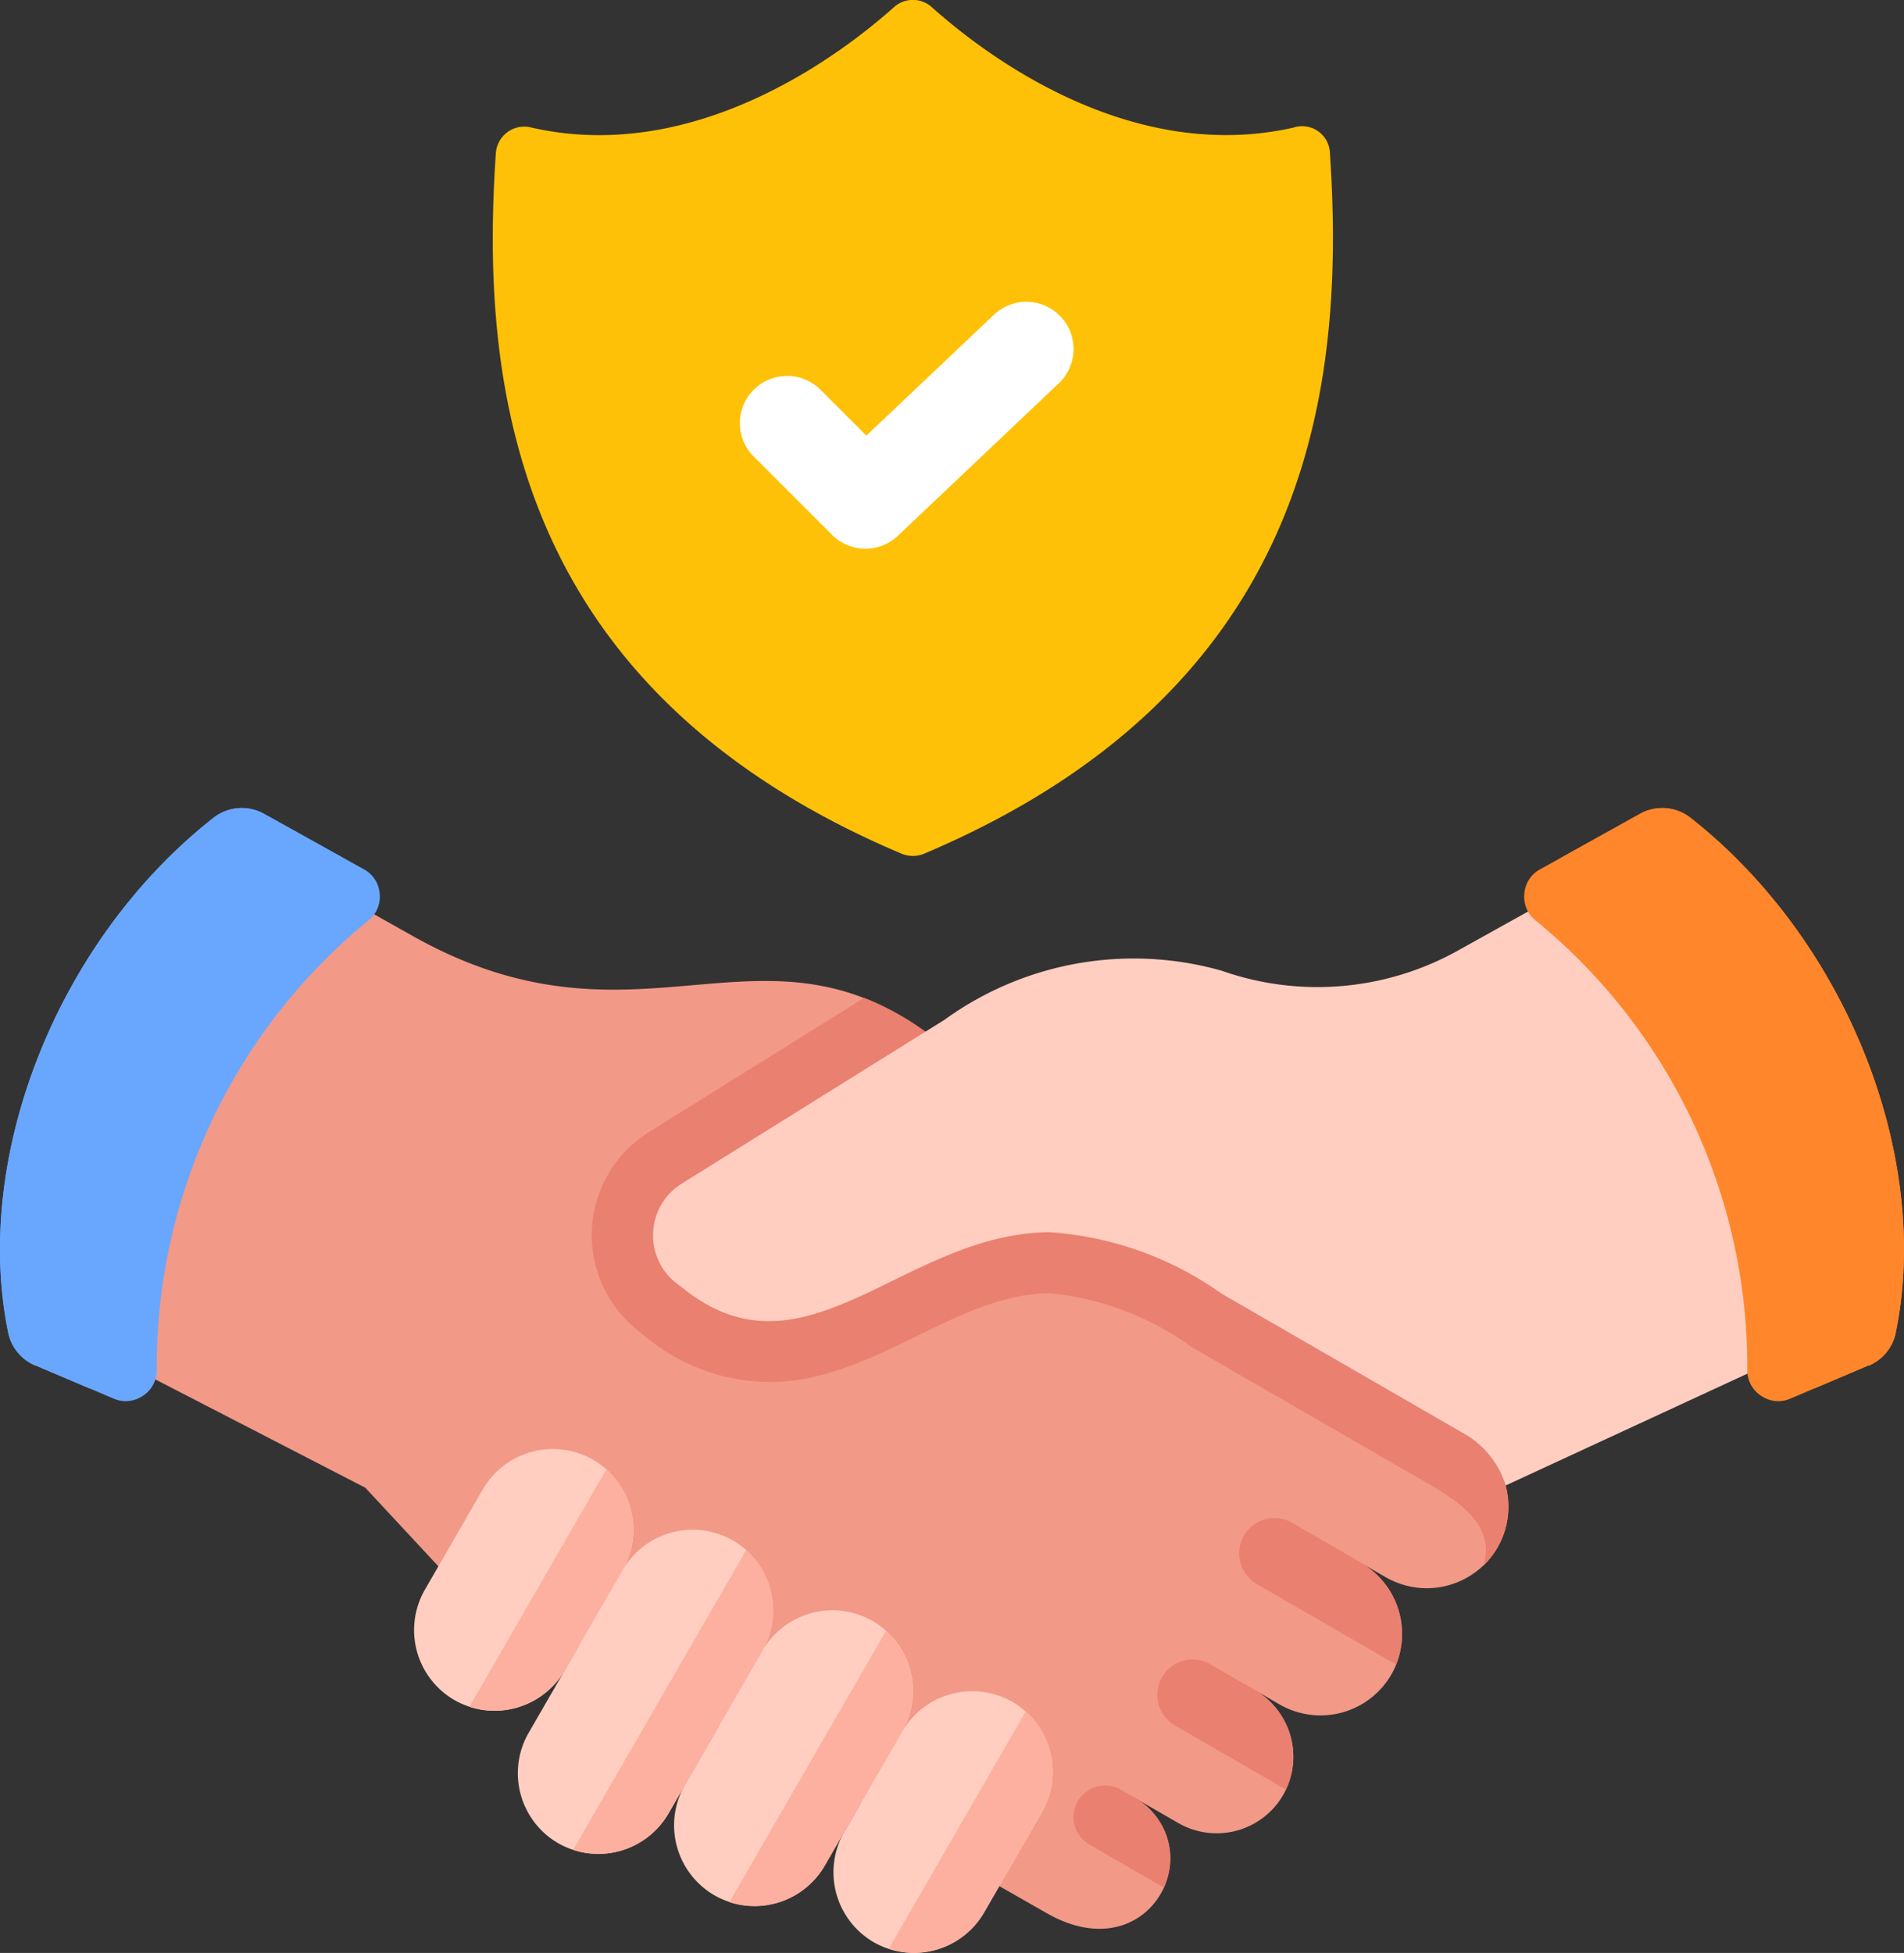 <svg xmlns="http://www.w3.org/2000/svg" width="45.114" height="46.268" viewBox="0 0 45.114 46.268">
  <rect x="0" y="0" width="45.114" height="46.268" fill="#333333" stroke="none"/>
  <g id="Group_15490" data-name="Group 15490" transform="translate(1234.922 -7756.882)">
    <path id="Path_15072" data-name="Path 15072" d="M-1209.173,7837.286l1.929,1.1c2.49,1.439,4-1.619,2.05-2.751l1.083.625a1.822,1.822,0,0,0,2.481-.665,1.824,1.824,0,0,0-.659-2.479l.579.335a1.94,1.94,0,0,0,2.642-.708,1.943,1.943,0,0,0-.7-2.638h0l.576.333a1.941,1.941,0,0,0,2.642-.708,1.943,1.943,0,0,0,.19-1.467,2.173,2.173,0,0,0-.9-1.175l-5.812-3.355a70.771,70.771,0,0,1-7.037-6.221c-3.992-2.868-6.865.7-12.146-2.27l-3.757-2.112c-3.352,2.731-5.254,6.149-4.075,11.724l6.709,3.459,1.729,1.86,12.471,7.116Z" transform="translate(-2.889 -36.186)" fill="#f29988" fill-rule="evenodd"/>
    <path id="Path_15073" data-name="Path 15073" d="M-1174.455,7836.613a1.885,1.885,0,0,0,.328-.421,1.942,1.942,0,0,0,.19-1.467,2.169,2.169,0,0,0-.9-1.175l-5.812-3.355a70.683,70.683,0,0,1-7.037-6.221,6.6,6.6,0,0,0-1.45-.8l-5.078,3.166a2.879,2.879,0,0,0-.2,4.778,4.641,4.641,0,0,0,3.191,1.154c2.406-.094,4.3-2.091,6.484-2.1a6.851,6.851,0,0,1,3.363,1.275l5.745,3.317c.491.313,1.47.872,1.169,1.85Z" transform="translate(-25.309 -42.651)" fill="#ea806f" fill-rule="evenodd"/>
    <path id="Path_15074" data-name="Path 15074" d="M-1162.473,7875.594a.753.753,0,0,0-1.024.274.752.752,0,0,0,.275,1.024l1.764,1.019a1.649,1.649,0,0,0-.736-2.155l-.279-.162Z" transform="translate(-45.888 -76.311)" fill="#ea806f" fill-rule="evenodd"/>
    <path id="Path_15075" data-name="Path 15075" d="M-1156.779,7867.234a.839.839,0,0,0-1.143.307.839.839,0,0,0,.306,1.143l2.632,1.521a1.825,1.825,0,0,0-.726-2.352l-1.07-.618Z" transform="translate(-49.468 -70.925)" fill="#ea806f" fill-rule="evenodd"/>
    <path id="Path_15076" data-name="Path 15076" d="M-1149.689,7858.8l-1.651-.954a.839.839,0,0,0-1.143.307.84.84,0,0,0,.306,1.143l3.3,1.907a1.944,1.944,0,0,0-.815-2.4Z" transform="translate(-52.966 -64.887)" fill="#ea806f" fill-rule="evenodd"/>
    <path id="Path_15077" data-name="Path 15077" d="M-1207.158,7856.474a1.917,1.917,0,0,0,.7,2.612,1.921,1.921,0,0,0,2.613-.7l1.375-2.38a1.919,1.919,0,0,0-.7-2.613,1.92,1.92,0,0,0-2.613.7l-1.375,2.381Z" transform="translate(-17.698 -61.928)" fill="#ffcec0" fill-rule="evenodd"/>
    <path id="Path_15078" data-name="Path 15078" d="M-1179.293,7872.562a1.918,1.918,0,0,0,.7,2.613,1.92,1.92,0,0,0,2.612-.7l1.375-2.381a1.917,1.917,0,0,0-.7-2.612,1.919,1.919,0,0,0-2.612.7l-1.375,2.38Z" transform="translate(-35.626 -72.279)" fill="#ffcec0" fill-rule="evenodd"/>
    <path id="Path_15079" data-name="Path 15079" d="M-1189.883,7868a1.918,1.918,0,0,0,.7,2.612,1.92,1.92,0,0,0,2.613-.7l1.839-3.185a1.917,1.917,0,0,0-.7-2.612,1.919,1.919,0,0,0-2.612.7l-1.839,3.184Z" transform="translate(-28.813 -68.829)" fill="#ffcec0" fill-rule="evenodd"/>
    <path id="Path_15080" data-name="Path 15080" d="M-1200.264,7863.315a1.918,1.918,0,0,0,.7,2.612,1.92,1.92,0,0,0,2.613-.7l2.228-3.859a1.918,1.918,0,0,0-.7-2.613,1.919,1.919,0,0,0-2.612.7l-2.228,3.86Z" transform="translate(-22.134 -65.378)" fill="#ffcec0" fill-rule="evenodd"/>
    <path id="Path_15081" data-name="Path 15081" d="M-1163.962,7824.851l-7.371,3.41a2.174,2.174,0,0,0-.9-1.175l-5.812-3.355a7.934,7.934,0,0,0-4.094-1.47c-3.478.02-5.815,3.707-8.745,1.28a1.443,1.443,0,0,1,.038-2.438l6.215-3.874a7.648,7.648,0,0,1,6.57-1.163,6.839,6.839,0,0,0,5.65-.508l4.371-2.431a10.512,10.512,0,0,1,4.075,11.724Z" transform="translate(-27.913 -36.186)" fill="#ffcec0" fill-rule="evenodd"/>
    <path id="Path_15082" data-name="Path 15082" d="M-1125.5,7823.763l-1.847.784a.716.716,0,0,1-.691-.062.717.717,0,0,1-.333-.609,13.647,13.647,0,0,0-5.023-10.662.717.717,0,0,1-.259-.634.716.716,0,0,1,.375-.573l2.355-1.31a1.086,1.086,0,0,1,1.221.1c3.724,2.937,5.692,8.063,4.852,12.171a1.075,1.075,0,0,1-.651.8Z" transform="translate(-65.15 -34.531)" fill="#ff862a" fill-rule="evenodd"/>
    <path id="Path_15083" data-name="Path 15083" d="M-1123.869,7823.763l-1.272.54-.022-.014a.762.762,0,0,1-.353-.646,14.469,14.469,0,0,0-5.326-11.3.758.758,0,0,1-.278-.625l1.828-1.017a1.085,1.085,0,0,1,1.221.1c3.724,2.937,5.692,8.063,4.852,12.171a1.074,1.074,0,0,1-.651.8Z" transform="translate(-66.782 -34.531)" fill="#ff862a" fill-rule="evenodd"/>
    <path id="Path_15084" data-name="Path 15084" d="M-1234.079,7823.763l1.847.784a.718.718,0,0,0,.691-.062.717.717,0,0,0,.333-.609,13.648,13.648,0,0,1,5.023-10.662.718.718,0,0,0,.259-.634.716.716,0,0,0-.375-.573l-2.355-1.31a1.086,1.086,0,0,0-1.222.1c-3.724,2.937-5.692,8.063-4.852,12.171a1.074,1.074,0,0,0,.651.8Z" transform="translate(0 -34.531)" fill="#69a7ff" fill-rule="evenodd"/>
    <path id="Path_15085" data-name="Path 15085" d="M-1234.079,7823.763l1.272.54.022-.014a.761.761,0,0,0,.353-.646,14.469,14.469,0,0,1,5.326-11.3.758.758,0,0,0,.277-.625l-1.828-1.017a1.085,1.085,0,0,0-1.222.1c-3.724,2.937-5.692,8.063-4.852,12.171A1.075,1.075,0,0,0-1234.079,7823.763Z" transform="translate(0 -34.531)" fill="#69a7ff" fill-rule="evenodd"/>
    <path id="Path_15086" data-name="Path 15086" d="M-1203.739,7860.116a1.923,1.923,0,0,0,2.257-.859l1.374-2.381a1.92,1.92,0,0,0-.385-2.384Z" transform="translate(-20.062 -62.798)" fill="#fdb0a0" fill-rule="evenodd"/>
    <path id="Path_15087" data-name="Path 15087" d="M-1175.874,7876.2a1.923,1.923,0,0,0,2.257-.859l1.375-2.381a1.92,1.92,0,0,0-.385-2.385l-3.247,5.625Z" transform="translate(-37.99 -73.149)" fill="#fdb0a0" fill-rule="evenodd"/>
    <path id="Path_15088" data-name="Path 15088" d="M-1186.463,7871.644a1.923,1.923,0,0,0,2.257-.858l1.839-3.186a1.92,1.92,0,0,0-.385-2.384l-3.711,6.428Z" transform="translate(-31.177 -69.698)" fill="#fdb0a0" fill-rule="evenodd"/>
    <path id="Path_15089" data-name="Path 15089" d="M-1196.845,7866.957a1.924,1.924,0,0,0,2.255-.854l2.231-3.864a1.921,1.921,0,0,0-.384-2.385l-4.1,7.1Z" transform="translate(-24.498 -66.249)" fill="#fdb0a0" fill-rule="evenodd"/>
    <path id="Path_15090" data-name="Path 15090" d="M-1183.183,7759.9c-3.937.9-7.393-1.773-8.591-2.847a.671.671,0,0,0-.9,0c-1.2,1.074-4.68,3.748-8.595,2.849a.676.676,0,0,0-.818.493.7.7,0,0,0-.018.112c-.389,5.684.5,12.745,9.613,16.6a.7.7,0,0,0,.535,0c9.108-3.859,10-10.915,9.614-16.6a.658.658,0,0,0-.68-.635.665.665,0,0,0-.164.026Z" transform="translate(-21.068 0)" fill="#ffc107"/>
    <path id="Path_15091" data-name="Path 15091" d="M-1188.665,7779.526c-6.5-3.028-7.779-7.81-7.75-12.425a.346.346,0,0,1,.353-.339h.005a12.694,12.694,0,0,0,7.33-2.636.343.343,0,0,1,.414,0,12.631,12.631,0,0,0,7.337,2.635.346.346,0,0,1,.359.333v.006c.029,4.615-1.25,9.4-7.75,12.424a.36.36,0,0,1-.3,0Z" transform="translate(-24.774 -4.615)" fill="#ffc107"/>
    <path id="Path_15092" data-name="Path 15092" d="M-1183.58,7782.456l-1.857-1.857a1.118,1.118,0,0,1,0-1.582,1.119,1.119,0,0,1,1.582,0l1.087,1.087,3.021-2.863a1.118,1.118,0,0,1,1.581.042h0a1.118,1.118,0,0,1-.042,1.58l-3.811,3.611A1.118,1.118,0,0,1-1183.58,7782.456Z" transform="translate(-31.626 -12.901)" fill="#fff"/>
  </g>
</svg>
